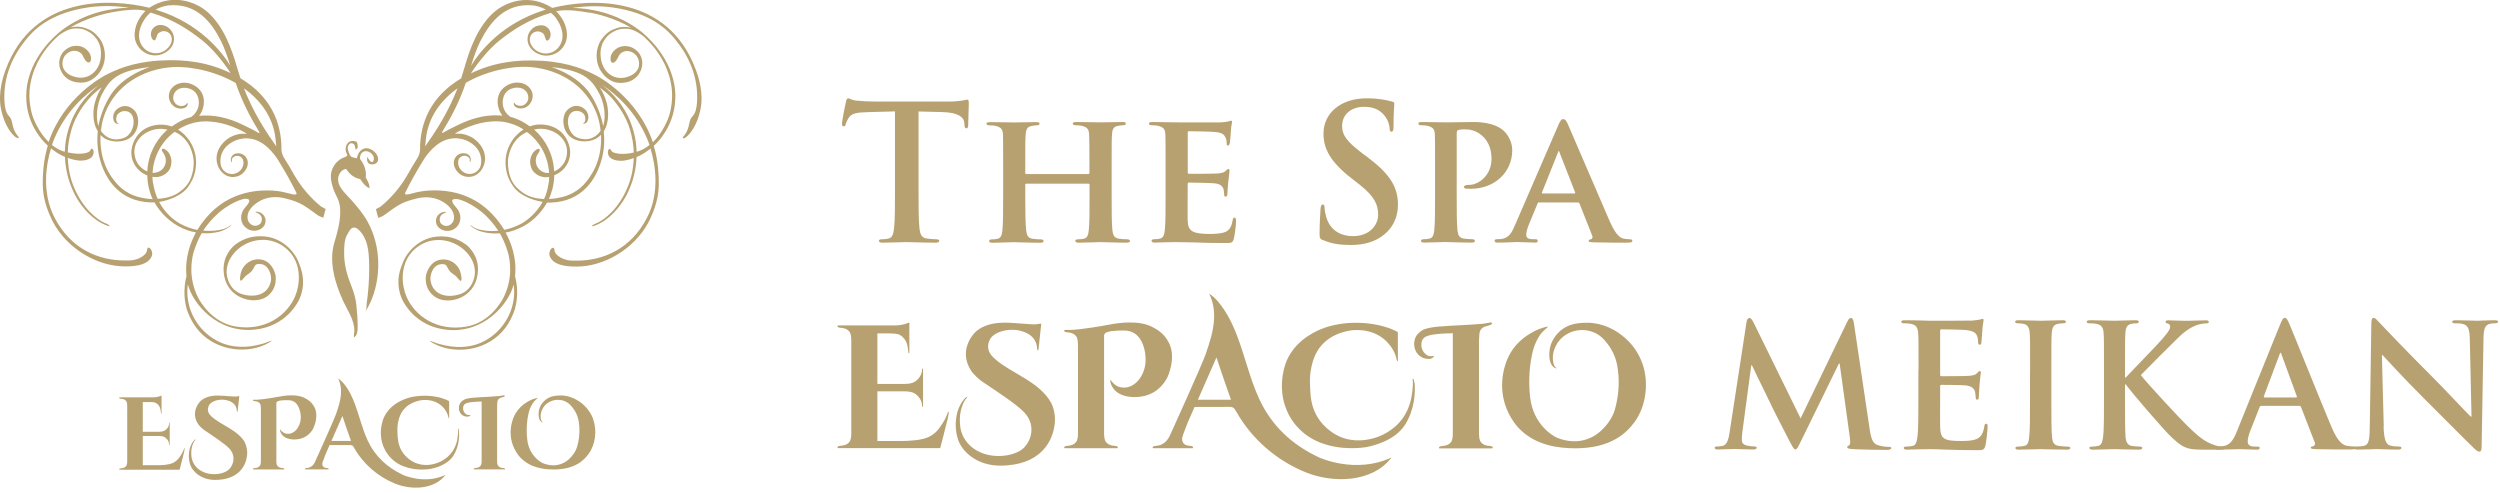 <svg width="294" height="58" viewBox="0 0 294 58" fill="none" xmlns="http://www.w3.org/2000/svg">
<g clip-path="url(#clip0_119_607)">
<path d="M81.83 8.21C78.54 -0.7 69.38 -0.17 64.94 0.93C62.17 -0.86 59.43 0.3 58.18 1.36C56.18 3.06 55.21 5.89 54.66 7.82C54.54 8.24 54.4 8.7 54.23 9.22C54.23 9.22 54.21 9.22 54.21 9.23C50.78 11.28 49.38 14.3 49.4 17.59C49.4 17.81 49.35 18.08 49.17 18.45C49.16 18.48 49.14 18.51 49.12 18.54C48.64 19.3 48.23 20 47.87 20.65C46.71 22.66 45.18 23.96 44.75 24.3L44.21 24.6L44.48 25.63L44.74 25.52C44.74 25.52 44.8 25.5 44.83 25.49L44.88 25.47C44.93 25.45 44.99 25.42 45.04 25.39C45.27 25.26 45.48 25.08 45.69 24.93C46.04 24.68 46.39 24.42 46.75 24.2C47.32 23.85 47.99 23.58 48.97 23.35C49.3 23.27 50.35 23.02 51.51 23.45C52.46 23.83 53.47 24.65 53.39 25.67C53.36 26.1 53.09 26.37 52.84 26.49C52.39 26.7 51.94 26.45 51.8 26.2C51.68 25.97 51.66 25.64 51.82 25.4C52.08 25.03 52.47 25.03 52.45 24.95C52.42 24.87 52.01 24.91 51.75 25.09C51.46 25.28 51.21 25.64 51.28 26.15C51.37 26.8 52.02 27.12 52.47 27.15C53.04 27.19 53.45 26.97 53.76 26.64C54.24 26.13 54.34 25.15 53.65 24.4C53.17 23.88 53.11 23.59 53.25 23.48C53.37 23.39 53.66 23.38 53.93 23.44C54.41 23.56 55.19 23.88 56.08 24.5C57.03 25.16 57.68 25.89 58.2 26.57C58.34 26.75 58.47 26.95 58.6 27.14C57.66 27.23 56.9 27.12 56.44 27.01C55.64 26.83 55.33 26.41 55.29 26.44C55.25 26.47 55.57 26.86 56.43 27.18C56.82 27.32 57.59 27.46 58.19 27.46C58.4 27.46 58.59 27.45 58.78 27.44C59.48 28.65 59.77 29.83 59.77 29.83C59.93 30.46 60.41 32.66 59.19 35.04C58.98 35.45 57.6 37.94 54.83 38.41C51.34 39.01 48.75 37.11 47.8 34.88C47.22 33.51 47.06 31.37 48.28 29.83C49.18 28.69 50.8 27.87 52.73 28.38C53.32 28.54 54.38 28.99 55.13 29.98C55.36 30.29 56.11 31.33 55.76 32.69C55.55 33.5 55.01 34.36 53.92 34.65C52.26 35.09 50.87 34.52 50.63 32.98C50.54 32.4 50.89 30.92 52.18 31.07C52.51 31.11 52.56 31.37 52.68 31.57C52.87 31.89 52.93 32 53.51 32.39C53.78 32.57 54 33.01 54.17 33.03C54.36 33.05 54.28 32.3 54.05 31.76C53.76 31.08 52.96 30.36 51.8 30.54C50.67 30.71 50.17 31.89 50.09 32.44C50 33.03 50.15 33.63 50.29 33.89C50.32 33.95 50.75 34.97 51.93 35.25C53.5 35.61 54.69 34.72 54.82 34.62C55.74 33.94 56.14 32.92 56.2 31.92C56.32 30.12 55.19 29.05 54.8 28.76C53.69 27.95 52.7 27.8 51.83 27.8C49.35 27.8 47.83 29.67 47.37 30.89C47.12 31.55 46.51 32.84 47.1 34.72C47.38 35.64 48.89 38.4 52.53 38.78C56.92 39.24 59.82 35.76 60.41 33.46C60.73 35.8 59.72 38.12 57.85 39.54C56.67 40.43 55.49 40.76 54.27 40.8C53.44 40.83 52.6 40.72 51.57 40.43C51.23 40.33 51.01 40.23 50.79 40.15C50.74 40.13 50.53 40.06 50.57 40.13C52.61 41.53 56.19 41.6 58.62 39.44C59.83 38.37 60.41 36.85 60.57 36.27C60.98 34.79 60.81 33.37 60.57 32.49C60.81 30.29 60.05 28.41 59.46 27.35C60.19 27.22 60.85 26.98 61.58 26.59C63 25.82 63.9 24.57 64.25 23.96C64.27 23.92 64.3 23.87 64.33 23.82C64.5 23.83 64.68 23.84 64.84 23.82C68.36 23.69 70.17 21.2 70.82 18.48C71.08 17.39 71.11 16.37 71 15.45C71.75 14.27 71.5 12.7 71.37 12.19C71.18 11.44 70.89 10.82 70.54 10.29C71.01 10.64 71.55 11.09 71.9 11.48C72.65 12.33 73.59 13.6 74.08 15.21C74.37 16.2 74.51 17.09 74.53 17.94C73.85 18.1 73.16 18.13 72.73 18.07C72.54 18.04 72.11 17.97 71.96 17.81C71.86 17.7 71.8 17.49 71.69 17.51C71.55 17.54 71.5 17.7 71.49 17.84C71.47 18.12 71.57 18.35 71.72 18.5C71.89 18.68 72.38 18.96 73.25 18.9C73.38 18.9 73.89 18.82 74.53 18.59C74.46 20.12 74.17 21.41 73.4 22.89C72.18 25.2 70.52 26.15 70 26.31C69.75 26.39 69.2 26.84 70.09 26.48C71.68 25.84 72.9 24.35 73.55 23.18C74.02 22.34 74.79 20.66 74.86 18.47C75.29 18.29 75.76 18.04 76.21 17.69C76.3 17.62 76.4 17.54 76.5 17.47C77.04 19.25 77.65 22.58 76.09 25.6C74.16 29.35 70.86 30.65 67.83 30.65C66.9 30.69 66.37 30.54 65.97 30.31C65.79 30.21 65.32 29.93 65.23 29.55C65.19 29.4 65.2 29.17 65.07 29.14C64.92 29.11 64.76 29.29 64.7 29.43C64.57 29.7 64.58 29.97 64.67 30.18C65.1 31.1 66.25 31.35 67.81 31.35C71.04 31.35 74.53 29.31 76.23 26.2C76.39 25.9 76.99 24.73 77.28 23.39C77.52 22.29 77.52 21.22 77.39 19.77C77.3 18.83 77.13 17.96 76.88 17.15C77.33 16.75 77.8 16.23 78.27 15.45C79.79 12.96 79.42 10.52 79.27 9.8C78.59 6.34 75.91 4.08 75.14 3.51C72.34 1.45 69.3 0.97 67.32 0.93C68.87 0.7 70.5 0.66 72.06 0.88C76.56 1.52 78.48 3.49 79.43 4.66C80.99 6.58 82.15 9.02 81.97 12.03C81.93 12.68 81.79 13.32 81.45 13.66C80.91 14.2 81.2 14.87 80.58 15.78C80.38 16.08 80.25 16.12 80.3 16.22C80.4 16.43 81.15 15.93 81.78 14.66C82.13 13.96 82.3 13.22 82.36 12.93C82.8 10.94 82.1 8.92 81.84 8.22L81.83 8.21ZM56.52 4.79C57.57 2.74 59.32 0.29 62.73 0.64C62.91 0.66 63.54 0.77 64.2 1.13C64.09 1.16 63.98 1.19 63.88 1.23C59.1 2.76 56.5 5.93 55.4 7.72C55.69 6.78 56.08 5.65 56.51 4.79H56.52ZM50.09 16.29C50.37 13.82 51.8 11.82 53.8 10.39C53.12 12.14 52.04 14.34 50.16 16.98C50.11 17.06 50.05 17.13 50 17.21C50.03 16.88 50.06 16.55 50.09 16.29ZM63.45 24.31C62.76 25.36 61.73 26.08 61.29 26.32C60.59 26.68 59.92 26.9 59.3 27.03C59.17 26.81 59.05 26.64 58.98 26.53C57.37 24.24 55.76 23.42 54.44 22.93C52.77 22.32 50.72 22.27 49.29 22.55C48.72 22.66 48.26 22.82 47.97 22.86C47.75 22.89 47.67 22.86 47.64 22.79C47.61 22.71 47.7 22.56 47.79 22.39C48.13 21.69 49.06 19.97 49.92 18.63C50.63 17.6 51.77 16.33 53.43 16.26C54.08 16.23 54.68 16.45 54.89 16.54C55.25 16.71 55.72 16.97 56.09 17.45C56.55 18.04 56.58 18.62 56.59 18.85C56.61 19.26 56.55 19.71 56.15 20.09C55.84 20.39 55.34 20.54 54.88 20.41C54.1 20.19 53.86 19.47 53.88 19.14C53.88 19.04 53.84 18.55 54.39 18.35C54.53 18.3 54.75 18.3 54.92 18.38C55.14 18.48 55.34 18.7 55.22 19.01C55.2 19.05 55.32 19.1 55.36 18.88C55.4 18.63 55.3 18.41 55.19 18.29C55.11 18.2 55.02 18.14 54.91 18.09C54.69 18 54.41 17.99 54.16 18.06C53.85 18.15 53.64 18.39 53.58 18.48C53.3 18.88 53.37 19.27 53.39 19.4C53.47 19.87 53.81 20.25 54.02 20.42C54.19 20.56 54.51 20.76 54.97 20.8C55.5 20.84 55.88 20.64 55.98 20.58C56.74 20.13 57.1 19.23 57.04 18.47C56.92 16.97 55.6 16.2 55.39 16.1C54.28 15.53 53.52 15.77 53.51 15.73C53.5 15.66 55.34 14.6 57.24 14.34C58.2 14.21 59.15 14.24 60.03 14.52C60.44 14.65 60.92 14.8 61.57 15.23C60.75 15.75 60.28 16.44 60.23 16.53C58.78 18.73 59.77 20.89 59.88 21.11C60.03 21.42 60.21 21.71 60.39 21.97C61.02 22.87 62.45 23.53 63.81 23.74C63.69 23.97 63.57 24.15 63.46 24.31H63.45ZM63.97 23.4C63.06 23.37 62.08 23.15 61.29 22.51C61.13 22.38 60.41 21.89 60.05 20.93C59.86 20.42 59.71 19.73 59.73 18.98C59.75 18.4 60.07 16.36 61.97 15.52C62.01 15.55 62.05 15.58 62.1 15.62C62.35 15.82 63.27 16.53 63.92 17.85C64.17 18.35 64.51 19.26 64.57 20.34C64.28 20.36 63.97 20.31 63.67 20.12C62.96 19.68 62.81 18.71 63.26 18.08C63.49 17.75 63.5 17.65 63.46 17.57C63.36 17.39 62.98 17.6 62.73 17.9C62.55 18.12 62.31 18.62 62.35 19.12C62.4 19.7 62.57 20.26 63.38 20.66C63.79 20.86 64.21 20.88 64.58 20.81C64.58 21.05 64.56 21.3 64.52 21.55C64.4 22.36 64.19 22.96 63.98 23.41L63.97 23.4ZM62.8 15.24C63.3 15.12 64.01 15.05 64.89 15.4C65.61 15.68 66.57 16.39 66.68 17.66C66.68 17.75 66.82 18.93 65.79 19.78C65.62 19.92 65.41 20.06 65.17 20.16C65.15 19.7 65.08 19.21 64.95 18.7C64.45 16.81 63.34 15.7 62.8 15.23V15.24ZM69.4 20.76C68.81 21.62 67.95 22.71 66.09 23.18C65.73 23.27 65.18 23.37 64.55 23.4C64.83 22.79 65.16 21.82 65.18 20.62C65.49 20.49 65.72 20.34 65.78 20.3C66.62 19.73 67.23 18.67 67.01 17.46C66.71 15.76 65.36 14.6 63.45 14.64C63.03 14.64 62.65 14.74 62.3 14.86C61.36 14.17 60.46 13.83 60.01 13.74C59.6 13.44 59.23 12.99 59.14 12.35C59.04 11.66 59.26 10.77 60.11 10.44C60.54 10.27 61.13 10.23 61.58 10.5C61.85 10.66 62.19 11.05 62.12 11.64C62.08 11.97 61.79 12.31 61.48 12.4C61.02 12.53 60.72 12.34 60.64 12.27C60.56 12.2 60.53 12.12 60.49 12.1C60.45 12.09 60.42 12.11 60.42 12.17C60.42 12.4 60.54 12.55 60.75 12.65C61.13 12.83 61.7 12.78 62.08 12.46C62.57 12.05 62.75 11.41 62.58 10.85C62.46 10.46 62.17 10.18 61.93 10.02C61.04 9.45 60.08 9.81 59.81 9.94C58 10.82 58.43 12.82 59.09 13.6C56.59 13.37 54.68 14.3 53.65 14.8C53.16 15.04 52.62 15.3 52.17 15.57C51.92 15.72 51.96 15.6 52.06 15.41C52.98 13.93 54.03 11.98 54.78 9.74C56.02 9.02 57.42 8.5 58.87 8.18C59.01 8.15 59.15 8.12 59.3 8.09C59.68 8.06 60.19 7.88 61.39 7.86C63.91 7.8 67.29 8.77 69.27 11.63C69.99 12.68 70.43 13.91 70.56 14.85C70.58 14.97 70.6 15.15 70.63 15.38C70.23 15.97 69.39 16.69 67.99 16.22C67.05 15.9 66.82 14.87 66.79 14.43C66.75 13.77 67.02 13.04 67.84 13.04C68.14 13.04 68.45 13.17 68.66 13.42C68.87 13.68 68.88 14.1 68.76 14.33C68.66 14.52 68.58 14.49 68.56 14.52C68.55 14.53 68.56 14.56 68.62 14.56C68.68 14.56 68.8 14.53 68.89 14.48C69.27 14.26 69.42 13.26 68.6 12.71C67.63 12.07 66.69 12.74 66.42 13.37C66.25 13.77 66.18 14.26 66.32 14.85C66.5 15.6 66.92 16 67.24 16.21C68.08 16.8 69.54 16.76 70.36 16.14C70.48 16.05 70.58 15.96 70.68 15.86C70.74 17.06 70.61 19 69.4 20.74V20.76ZM70.93 14.83C70.51 12.49 69.31 10.9 69.12 10.66C67.97 9.24 66.29 8.38 64.88 7.89C68.96 8.31 69.73 9.62 70.51 11.08C70.86 11.74 71.38 13.33 70.93 14.83ZM75.61 17.56C75.38 17.68 75.13 17.78 74.87 17.85C74.84 16.8 74.64 15.64 74.17 14.42C73.4 12.39 72.01 10.92 70.83 10C72.56 11.15 74.76 13.13 76.12 16.35C76.18 16.5 76.28 16.74 76.38 17.05C76.14 17.24 75.89 17.42 75.61 17.56ZM69.38 1.48C70.15 1.62 72.3 2.12 74.21 3.25C73.31 3.07 72.74 3.19 72.03 3.5C71.3 3.82 70.8 4.55 70.7 4.69C70.45 5.03 69.98 6.04 70.23 7.28C70.47 8.47 71.41 9.52 72.57 9.72C72.66 9.74 74.35 9.99 75.19 8.62C75.62 7.92 75.66 7.07 75.24 6.38C75.15 6.24 74.66 5.56 73.83 5.44C72.55 5.26 71.9 6.2 71.82 6.65C71.78 6.87 71.75 7.36 72.07 7.38C72.35 7.4 72.63 6.9 72.78 6.55C72.92 6.22 73.72 5.61 74.65 6.35C75.19 6.78 75.28 7.65 75.01 8.14C74.71 8.67 74.23 8.87 74.07 8.94C72.36 9.66 70.9 8.59 70.66 6.87C70.49 5.65 70.89 4.97 71.15 4.6C71.62 3.92 72.29 3.64 72.54 3.54C72.7 3.48 73.09 3.35 73.7 3.38C74.45 3.42 75.09 3.82 75.61 4.22C75.74 4.33 75.88 4.45 76 4.58C76.68 5.25 78.04 6.69 78.71 8.98C78.96 9.84 79.33 11.5 78.68 13.64C78.6 13.91 78 15.54 76.78 16.73C75 11.46 70.4 9.02 70.06 8.85C68.96 8.29 67.03 7.35 63.72 7.15C60.65 6.96 57.93 7.39 55.38 8.63C56.24 7.31 57.49 5.77 58.67 4.82C60.36 3.47 62.17 2.29 64.78 1.51C65.04 1.71 65.28 1.95 65.47 2.25C65.62 2.48 66.53 3.79 65.98 5.07C65.92 5.21 65.48 6.27 64.15 6.29C63.74 6.29 63.26 6.11 62.98 5.88C62.3 5.32 62.24 4.72 62.34 4.37C62.47 3.94 62.81 3.74 63.13 3.7C63.2 3.7 63.46 3.66 63.77 3.86C64 4 64.03 4.19 64.06 4.29C64.17 4.61 64.2 4.73 64.3 4.77C64.39 4.81 64.56 4.7 64.63 4.54C64.65 4.49 64.78 4.3 64.75 3.96C64.71 3.53 64.43 3.21 64.13 3.07C63.62 2.84 62.97 3.04 62.63 3.34C62.09 3.82 61.93 4.47 62.1 5.07C62.34 5.91 63.16 6.31 63.53 6.43C63.73 6.5 64.6 6.75 65.53 6.18C66.5 5.57 66.64 4.61 66.66 4.4C66.78 3 65.98 1.89 65.41 1.33C65.42 1.33 65.44 1.33 65.45 1.32C66.5 1.06 68.1 1.28 69.39 1.51L69.38 1.48Z" fill="#B8A171"/>
<path d="M0.14 12.91C0.2 13.2 0.38 13.94 0.72 14.64C1.35 15.92 2.09 16.41 2.2 16.2C2.25 16.1 2.12 16.06 1.92 15.76C1.3 14.84 1.59 14.18 1.05 13.64C0.71 13.3 0.57 12.66 0.53 12.01C0.34 9 1.51 6.56 3.07 4.64C4.02 3.47 5.94 1.51 10.44 0.86C12 0.64 13.63 0.68 15.18 0.91C13.19 0.95 10.16 1.42 7.36 3.49C6.59 4.06 3.92 6.32 3.23 9.78C3.09 10.51 2.71 12.95 4.23 15.43C4.7 16.2 5.17 16.72 5.62 17.13C5.38 17.94 5.2 18.81 5.11 19.75C4.98 21.2 4.98 22.26 5.22 23.37C5.51 24.72 6.11 25.88 6.27 26.18C7.97 29.29 11.46 31.33 14.69 31.33C16.25 31.33 17.4 31.08 17.83 30.16C17.92 29.96 17.94 29.69 17.8 29.41C17.74 29.28 17.57 29.1 17.43 29.12C17.31 29.14 17.31 29.38 17.27 29.53C17.18 29.9 16.71 30.19 16.53 30.29C16.13 30.52 15.59 30.67 14.67 30.63C11.64 30.63 8.34 29.33 6.41 25.58C4.85 22.55 5.46 19.22 6 17.45C6.1 17.53 6.19 17.6 6.29 17.67C6.74 18.02 7.21 18.27 7.64 18.45C7.71 20.64 8.48 22.32 8.95 23.16C9.6 24.33 10.82 25.82 12.41 26.46C13.3 26.82 12.75 26.37 12.5 26.29C11.98 26.13 10.32 25.18 9.1 22.87C8.32 21.4 8.04 20.1 7.97 18.57C8.61 18.8 9.11 18.87 9.25 18.88C10.12 18.94 10.61 18.66 10.78 18.48C10.92 18.33 11.03 18.1 11.01 17.82C11 17.68 10.95 17.52 10.81 17.49C10.69 17.47 10.64 17.69 10.54 17.79C10.39 17.95 9.96 18.03 9.77 18.05C9.34 18.11 8.65 18.08 7.97 17.92C7.99 17.07 8.13 16.17 8.42 15.19C8.9 13.58 9.84 12.31 10.6 11.46C10.95 11.07 11.49 10.62 11.96 10.27C11.61 10.8 11.32 11.42 11.13 12.17C11 12.68 10.75 14.25 11.5 15.43C11.4 16.36 11.43 17.38 11.68 18.46C12.33 21.18 14.14 23.67 17.66 23.8C17.83 23.8 18 23.8 18.17 23.8C18.2 23.85 18.23 23.9 18.25 23.94C18.6 24.55 19.51 25.79 20.92 26.57C21.65 26.97 22.31 27.21 23.04 27.33C22.46 28.4 21.7 30.27 21.93 32.47C21.7 33.35 21.53 34.76 21.93 36.25C22.09 36.83 22.68 38.34 23.88 39.42C26.31 41.58 29.89 41.51 31.93 40.11C31.97 40.04 31.76 40.11 31.71 40.13C31.49 40.21 31.27 40.31 30.93 40.41C29.89 40.71 29.06 40.81 28.23 40.78C27.01 40.73 25.83 40.41 24.65 39.52C22.78 38.11 21.77 35.78 22.09 33.44C22.68 35.74 25.58 39.22 29.97 38.76C33.61 38.38 35.12 35.62 35.4 34.7C35.98 32.82 35.37 31.53 35.13 30.87C34.67 29.64 33.16 27.79 30.67 27.78C29.79 27.78 28.8 27.93 27.7 28.74C27.31 29.03 26.19 30.09 26.3 31.9C26.36 32.91 26.76 33.92 27.68 34.6C27.81 34.7 29.01 35.59 30.57 35.23C31.76 34.96 32.18 33.94 32.21 33.87C32.35 33.61 32.49 33.01 32.41 32.42C32.33 31.87 31.83 30.69 30.7 30.52C29.55 30.35 28.74 31.07 28.45 31.74C28.22 32.28 28.14 33.03 28.33 33.01C28.5 32.99 28.73 32.55 28.99 32.37C29.58 31.98 29.63 31.87 29.82 31.55C29.94 31.35 29.99 31.09 30.32 31.05C31.6 30.9 31.96 32.38 31.87 32.96C31.63 34.49 30.25 35.06 28.58 34.63C27.49 34.34 26.95 33.48 26.74 32.67C26.39 31.31 27.14 30.27 27.37 29.96C28.12 28.96 29.18 28.51 29.77 28.36C31.7 27.85 33.31 28.68 34.22 29.81C35.45 31.35 35.28 33.49 34.7 34.86C33.75 37.09 31.16 38.99 27.67 38.39C24.9 37.91 23.52 35.43 23.31 35.02C22.09 32.64 22.57 30.44 22.73 29.81C22.73 29.81 23.02 28.64 23.72 27.42C23.91 27.43 24.11 27.44 24.31 27.44C24.91 27.44 25.68 27.31 26.07 27.16C26.92 26.84 27.24 26.45 27.21 26.42C27.17 26.39 26.86 26.81 26.06 26.99C25.59 27.1 24.83 27.21 23.9 27.12C24.02 26.93 24.15 26.74 24.3 26.55C24.83 25.87 25.47 25.15 26.42 24.48C27.31 23.86 28.09 23.54 28.57 23.42C28.83 23.36 29.13 23.36 29.25 23.46C29.39 23.57 29.33 23.86 28.85 24.38C28.16 25.13 28.26 26.11 28.74 26.62C29.06 26.95 29.46 27.17 30.03 27.13C30.49 27.1 31.13 26.77 31.22 26.13C31.29 25.63 31.03 25.26 30.75 25.07C30.48 24.9 30.07 24.85 30.05 24.93C30.03 25.01 30.42 25.01 30.68 25.38C30.84 25.62 30.82 25.95 30.7 26.18C30.56 26.44 30.11 26.68 29.66 26.47C29.41 26.35 29.14 26.08 29.11 25.65C29.03 24.64 30.04 23.82 30.99 23.43C32.15 22.99 33.2 23.25 33.53 23.33C34.51 23.56 35.18 23.83 35.75 24.18C36.12 24.4 36.46 24.66 36.81 24.91C37.03 25.06 37.23 25.24 37.46 25.37C37.51 25.4 37.56 25.42 37.62 25.45L37.67 25.47C37.67 25.47 37.73 25.49 37.76 25.5L38.02 25.61L38.29 24.58L37.75 24.28C37.32 23.94 35.79 22.64 34.63 20.63C34.27 19.99 33.87 19.28 33.38 18.52C33.36 18.49 33.34 18.45 33.33 18.43C33.15 18.06 33.1 17.79 33.1 17.57C33.12 14.28 31.72 11.26 28.29 9.21C28.29 9.21 28.27 9.21 28.27 9.2C28.1 8.68 27.96 8.22 27.84 7.8C27.28 5.87 26.32 3.04 24.32 1.34C23.07 0.28 20.33 -0.88 17.56 0.91C13.12 -0.17 3.95 -0.7 0.66 8.21C0.4 8.91 -0.3 10.93 0.14 12.92V12.91ZM27.09 7.72C25.98 5.93 23.38 2.76 18.61 1.23C18.51 1.2 18.4 1.17 18.29 1.13C18.95 0.78 19.58 0.66 19.76 0.64C23.17 0.29 24.93 2.73 25.97 4.79C26.4 5.64 26.79 6.78 27.08 7.72H27.09ZM32.49 17.21C32.44 17.13 32.38 17.06 32.33 16.98C30.45 14.34 29.37 12.14 28.69 10.39C30.69 11.82 32.12 13.82 32.4 16.29C32.43 16.54 32.46 16.88 32.49 17.21ZM18.7 23.75C20.06 23.54 21.49 22.88 22.12 21.98C22.3 21.72 22.48 21.43 22.63 21.12C22.74 20.9 23.73 18.73 22.28 16.54C22.22 16.45 21.75 15.76 20.94 15.24C21.59 14.82 22.08 14.66 22.48 14.53C23.37 14.25 24.32 14.22 25.27 14.35C27.17 14.6 29.01 15.67 29 15.74C29 15.78 28.23 15.54 27.12 16.11C26.92 16.21 25.59 16.98 25.47 18.48C25.41 19.24 25.76 20.14 26.53 20.59C26.63 20.65 27.01 20.86 27.54 20.81C28 20.77 28.32 20.57 28.49 20.43C28.71 20.26 29.04 19.87 29.12 19.41C29.14 19.28 29.21 18.89 28.93 18.49C28.87 18.4 28.66 18.16 28.35 18.07C28.1 18 27.82 18.01 27.6 18.1C27.49 18.15 27.39 18.21 27.32 18.3C27.21 18.43 27.11 18.65 27.15 18.89C27.19 19.11 27.3 19.06 27.29 19.02C27.18 18.71 27.37 18.49 27.59 18.39C27.76 18.31 27.98 18.31 28.12 18.36C28.66 18.56 28.62 19.04 28.63 19.15C28.65 19.48 28.41 20.2 27.63 20.42C27.17 20.55 26.67 20.4 26.36 20.1C25.96 19.72 25.91 19.27 25.92 18.86C25.92 18.63 25.96 18.06 26.42 17.46C26.79 16.98 27.26 16.72 27.62 16.55C27.83 16.46 28.43 16.24 29.08 16.27C30.74 16.34 31.87 17.61 32.59 18.64C33.44 19.98 34.38 21.69 34.72 22.4C34.8 22.57 34.9 22.72 34.87 22.8C34.84 22.87 34.76 22.9 34.54 22.87C34.25 22.83 33.79 22.68 33.22 22.56C31.8 22.27 29.74 22.33 28.07 22.94C26.75 23.42 25.14 24.25 23.53 26.54C23.45 26.65 23.34 26.82 23.21 27.04C22.59 26.92 21.92 26.7 21.22 26.33C20.77 26.1 19.74 25.37 19.06 24.32C18.96 24.17 18.84 23.98 18.71 23.75H18.7ZM17.99 21.53C17.95 21.28 17.93 21.03 17.93 20.79C18.31 20.86 18.73 20.84 19.13 20.64C19.94 20.24 20.11 19.68 20.16 19.1C20.2 18.6 19.96 18.1 19.78 17.88C19.53 17.58 19.15 17.38 19.05 17.55C19 17.63 19.02 17.72 19.25 18.06C19.7 18.69 19.55 19.66 18.84 20.1C18.54 20.28 18.23 20.34 17.94 20.32C18 19.24 18.34 18.33 18.59 17.83C19.24 16.51 20.15 15.8 20.41 15.6C20.45 15.57 20.5 15.53 20.54 15.5C22.44 16.34 22.76 18.38 22.78 18.96C22.8 19.71 22.65 20.4 22.46 20.91C22.1 21.87 21.38 22.36 21.22 22.49C20.43 23.12 19.45 23.34 18.54 23.38C18.33 22.92 18.13 22.33 18 21.52L17.99 21.53ZM17.54 18.71C17.41 19.22 17.34 19.71 17.32 20.17C17.08 20.07 16.87 19.93 16.7 19.79C15.67 18.94 15.81 17.76 15.81 17.67C15.92 16.4 16.88 15.69 17.6 15.41C18.47 15.06 19.18 15.13 19.69 15.25C19.15 15.72 18.04 16.83 17.54 18.72V18.71ZM11.82 15.88C11.92 15.98 12.02 16.07 12.14 16.16C12.96 16.78 14.41 16.81 15.26 16.23C15.57 16.01 16 15.61 16.18 14.87C16.32 14.28 16.25 13.79 16.08 13.39C15.81 12.76 14.87 12.09 13.9 12.73C13.08 13.27 13.24 14.27 13.61 14.5C13.7 14.55 13.81 14.58 13.88 14.58C13.94 14.58 13.95 14.56 13.94 14.54C13.92 14.51 13.84 14.54 13.74 14.35C13.62 14.12 13.63 13.7 13.84 13.44C14.05 13.19 14.35 13.06 14.66 13.06C15.48 13.06 15.75 13.79 15.71 14.45C15.68 14.89 15.45 15.92 14.51 16.24C13.11 16.71 12.28 15.98 11.87 15.4C11.89 15.17 11.92 14.98 11.94 14.87C12.07 13.93 12.51 12.7 13.23 11.65C15.21 8.79 18.6 7.81 21.11 7.88C22.3 7.91 22.82 8.08 23.2 8.11C23.34 8.14 23.48 8.17 23.63 8.2C25.08 8.52 26.48 9.05 27.72 9.76C28.48 12 29.53 13.95 30.44 15.43C30.54 15.61 30.58 15.74 30.33 15.59C29.89 15.32 29.35 15.06 28.85 14.82C27.83 14.32 25.91 13.39 23.41 13.62C24.07 12.84 24.5 10.84 22.69 9.96C22.42 9.83 21.46 9.46 20.57 10.04C20.33 10.19 20.04 10.48 19.92 10.87C19.75 11.43 19.92 12.07 20.42 12.48C20.81 12.8 21.37 12.85 21.75 12.67C21.96 12.57 22.08 12.42 22.08 12.19C22.08 12.14 22.06 12.11 22.01 12.12C21.97 12.13 21.93 12.22 21.86 12.29C21.78 12.37 21.47 12.56 21.02 12.42C20.7 12.33 20.42 11.99 20.38 11.66C20.31 11.07 20.65 10.68 20.92 10.52C21.38 10.25 21.96 10.29 22.39 10.46C23.24 10.8 23.46 11.68 23.36 12.37C23.27 13 22.9 13.46 22.49 13.76C22.04 13.86 21.15 14.19 20.2 14.88C19.86 14.75 19.47 14.66 19.05 14.66C17.15 14.62 15.8 15.78 15.49 17.48C15.27 18.69 15.88 19.75 16.72 20.32C16.78 20.36 17.01 20.51 17.32 20.64C17.34 21.84 17.67 22.81 17.95 23.42C17.32 23.39 16.77 23.29 16.41 23.2C14.56 22.73 13.7 21.64 13.1 20.78C11.9 19.04 11.76 17.11 11.82 15.9V15.88ZM11.99 11.08C12.77 9.62 13.55 8.31 17.62 7.89C16.2 8.38 14.53 9.24 13.38 10.66C13.19 10.89 11.99 12.49 11.57 14.83C11.12 13.33 11.64 11.74 11.99 11.08ZM6.11 17.05C6.21 16.74 6.31 16.5 6.37 16.35C7.72 13.13 9.92 11.15 11.66 10C10.48 10.92 9.09 12.39 8.32 14.42C7.85 15.65 7.65 16.8 7.62 17.85C7.36 17.77 7.11 17.68 6.88 17.56C6.6 17.42 6.35 17.24 6.11 17.05ZM17.05 1.29C17.05 1.29 17.08 1.29 17.09 1.3C16.52 1.86 15.73 2.97 15.84 4.37C15.86 4.58 16 5.55 16.97 6.15C17.89 6.73 18.77 6.47 18.97 6.4C19.34 6.28 20.16 5.88 20.4 5.04C20.57 4.43 20.41 3.79 19.87 3.31C19.53 3.01 18.89 2.8 18.37 3.04C18.07 3.18 17.78 3.5 17.75 3.93C17.72 4.27 17.85 4.47 17.87 4.51C17.94 4.67 18.11 4.78 18.2 4.74C18.3 4.69 18.33 4.57 18.44 4.26C18.47 4.16 18.5 3.98 18.73 3.83C19.04 3.63 19.3 3.66 19.37 3.67C19.7 3.71 20.04 3.91 20.16 4.34C20.27 4.69 20.2 5.29 19.52 5.85C19.24 6.08 18.75 6.27 18.35 6.26C17.02 6.24 16.58 5.18 16.52 5.04C15.98 3.76 16.88 2.45 17.03 2.22C17.23 1.92 17.47 1.68 17.72 1.48C20.33 2.26 22.14 3.44 23.83 4.79C25.01 5.73 26.26 7.27 27.12 8.6C24.57 7.36 21.85 6.93 18.78 7.12C15.47 7.32 13.54 8.26 12.44 8.82C12.09 9 7.5 11.43 5.72 16.7C4.5 15.51 3.9 13.88 3.82 13.61C3.17 11.47 3.54 9.81 3.79 8.95C4.46 6.66 5.82 5.22 6.5 4.55C6.63 4.43 6.76 4.31 6.89 4.19C7.41 3.79 8.05 3.39 8.8 3.35C9.4 3.32 9.8 3.44 9.96 3.51C10.21 3.61 10.87 3.89 11.35 4.57C11.61 4.94 12 5.62 11.84 6.84C11.61 8.56 10.15 9.63 8.43 8.91C8.26 8.84 7.79 8.65 7.49 8.11C7.22 7.62 7.31 6.75 7.85 6.32C8.78 5.58 9.58 6.19 9.72 6.52C9.87 6.87 10.15 7.36 10.43 7.35C10.75 7.33 10.72 6.85 10.68 6.62C10.59 6.17 9.95 5.23 8.67 5.41C7.84 5.53 7.35 6.2 7.26 6.35C6.84 7.04 6.88 7.88 7.31 8.59C8.15 9.96 9.84 9.7 9.93 9.69C11.08 9.5 12.03 8.44 12.27 7.25C12.52 6.02 12.05 5 11.8 4.66C11.7 4.52 11.2 3.79 10.47 3.47C9.76 3.16 9.19 3.04 8.29 3.22C10.21 2.1 12.35 1.59 13.12 1.45C14.42 1.22 16.01 1 17.06 1.26L17.05 1.29Z" fill="#B8A171"/>
<path d="M43.83 19.04C43.59 19.18 43.23 18.57 43.22 18.4C43.19 18.57 43.12 18.83 43.21 18.99C43.38 19.51 44.3 19.41 44.44 18.92C44.51 18.67 44.44 18.39 44.29 18.16C44.01 17.71 43.38 17.31 42.84 17.46C42.33 17.61 42.06 18.14 41.95 18.62L41.38 18.47C41.12 18.4 40.89 17.6 40.89 17.39C40.89 17.15 41.05 16.88 41.29 16.85C41.44 16.83 41.6 16.91 41.69 17.04C41.72 17.09 41.83 17.6 41.82 17.6C41.94 17.55 42.08 17.41 42.07 17.26C42.05 17.08 42.07 16.8 41.91 16.68C41.84 16.63 41.76 16.6 41.67 16.59C41.48 16.56 41.27 16.57 41.09 16.67C40.89 16.78 40.75 16.99 40.69 17.22C40.64 17.42 40.63 17.65 40.68 17.85C40.71 17.98 40.84 18.12 40.84 18.25C40.84 18.43 40.27 18.56 40.09 18.68C39.78 18.88 39.51 19.13 39.31 19.44C38.68 20.38 38.9 21.34 39.24 22.32C39.39 22.75 39.63 23.13 39.79 23.55C39.95 23.97 40.01 24.42 40.01 24.87C40.02 26.14 39.66 27.38 39.3 28.59C38.66 30.81 39.41 33.34 40.34 35.37C40.86 36.5 41.71 37.66 41.67 38.96C41.65 39.19 41.59 39.46 41.63 39.67C42.1 39.44 42.06 38.61 42.06 38.18C42.06 37.45 41.98 36.72 41.92 35.99C41.85 35.15 41.63 34.41 41.32 33.63C40.82 32.39 40.47 31.16 40.47 29.81C40.47 29.09 40.47 28.13 40.88 27.51C40.99 27.29 41.13 27.04 41.32 26.88C41.62 26.62 41.99 26.82 42.24 27.08C43.29 28.14 43.38 29.64 43.41 31.04C43.43 32.03 43.4 33.03 43.31 34.02C43.27 34.52 43.21 35.03 43.14 35.53C43.09 35.86 43.14 36.38 42.95 36.67C43.83 35.32 44.29 33.73 44.44 32.13C44.63 30.07 44.25 27.93 43.25 26.1C42.72 25.14 42.01 24.31 41.29 23.49C40.62 22.72 39.58 21.93 39.79 20.79C39.79 20.79 39.99 19.92 40.72 19.87C40.72 19.87 41.27 20.89 42.36 21.06C42.36 21.06 42.88 21.91 43.42 22.13C43.42 22.13 43.62 21.91 43.01 20.87C43.01 20.87 43.23 19.78 42.34 18.7C42.34 18.7 42.24 17.92 42.92 17.79C43.51 17.68 44.24 18.4 43.87 18.99C43.86 19.01 43.84 19.04 43.82 19.05L43.83 19.04Z" fill="#B8A171"/>
<path d="M28.83 52.08C28.04 50.61 26.01 49.99 24.97 49.06C24.81 48.92 24.52 48.69 24.46 48.3C24.4 47.92 24.59 47.65 24.64 47.57C24.93 47.16 25.79 46.87 26.64 47.06C27.73 47.3 27.84 48.05 27.84 48.24C27.84 48.47 27.93 48.46 27.95 48.35C27.95 48.33 28.14 46.63 28.14 46.61C28.14 46.55 27.96 46.61 27.77 46.63C27.57 46.65 26.96 46.59 26.34 46.55C25.63 46.5 25.42 46.52 25.25 46.53C24.63 46.57 23.87 46.79 23.46 47.3C22.8 48.12 22.74 49.07 23.32 49.9C23.47 50.12 23.81 50.43 24.08 50.62C24.92 51.19 26.47 52.19 27 52.78C27.15 52.95 27.44 53.33 27.46 53.89C27.48 54.56 27.1 55.04 26.94 55.19C26.28 55.85 24.37 56.1 23.23 55.07C22.63 54.52 22.55 53.91 22.52 53.7C22.48 53.41 22.48 52.99 22.55 52.66C22.64 52.24 22.81 51.95 22.85 51.89C22.9 51.81 22.94 51.77 22.96 51.75C23 51.71 23.02 51.68 23 51.67C22.96 51.65 22.83 51.78 22.79 51.82C22.45 52.22 22.32 52.72 22.32 52.72C22 53.97 22.46 54.87 22.46 54.87C22.99 55.91 24.14 56.44 25.26 56.44C28.14 56.44 28.94 54.7 29.06 53.52C29.13 52.81 28.89 52.23 28.82 52.11L28.83 52.08Z" fill="#B8A171"/>
<path d="M36.85 50.35C36.94 50.19 37.49 48.94 37 47.93C36.63 47.17 36.04 46.92 35.86 46.82C34.91 46.29 33.44 46.53 32.8 46.65C32.48 46.71 31.02 46.97 30.19 47.01H29.77C29.77 47.01 29.72 47.06 29.75 47.1C29.82 47.2 30.04 47.16 30.26 47.23C30.46 47.3 30.57 47.45 30.61 47.53C30.68 47.7 30.68 47.96 30.68 48.05V54.17C30.68 54.26 30.68 54.52 30.61 54.69C30.57 54.77 30.46 54.92 30.26 54.99C30.03 55.07 29.82 55.02 29.75 55.12C29.73 55.16 29.75 55.21 29.77 55.21H33.41C33.41 55.21 33.46 55.16 33.43 55.12C33.36 55.02 33.14 55.06 32.92 54.99C32.72 54.92 32.61 54.77 32.57 54.69C32.51 54.55 32.5 54.36 32.5 54.24V47.4C32.5 47.4 32.51 47.33 32.55 47.28C32.68 47.08 33.38 47.05 33.9 47.06C34.65 47.07 34.97 47.55 35.13 47.91C35.32 48.33 35.39 48.83 35.37 49.22C35.31 50.28 34.51 51.24 33.54 50.97C33.41 50.93 33.19 50.79 33.09 50.67C32.98 50.53 32.95 50.5 32.93 50.51C32.91 50.52 32.93 50.63 32.95 50.7C32.96 50.76 33.04 50.98 33.2 51.17C33.24 51.21 33.42 51.43 33.81 51.56C34.64 51.84 35.45 51.56 35.45 51.56C36.37 51.27 36.74 50.56 36.86 50.36L36.85 50.35Z" fill="#B8A171"/>
<path d="M69.78 49.35C69.27 47.87 68.09 47.17 67.79 47.01C67.52 46.86 66.75 46.45 65.73 46.51C65.32 46.53 64.68 46.57 64.12 47.05C63.55 47.53 63.4 48.1 63.37 48.32C63.24 49.22 63.53 49.53 63.7 49.63C63.76 49.67 63.82 49.68 63.83 49.67C63.85 49.66 63.81 49.64 63.78 49.61C63.7 49.55 63.63 49.43 63.59 49.13C63.52 48.61 63.76 48.16 63.8 48.08C64.11 47.49 64.59 47.28 64.69 47.23C65.42 46.87 66.11 47.07 66.26 47.12C66.87 47.32 67.16 47.71 67.38 47.99C68.01 48.81 68.08 49.65 68.12 50.09C68.2 50.95 68.08 51.78 67.88 52.51C67.74 53.01 67.37 53.57 66.99 53.92C66.95 53.96 66.03 54.98 64.47 54.66C64.27 54.62 64.06 54.56 63.84 54.47C63.59 54.36 62.21 53.59 62 51.67C61.87 50.5 61.96 49.29 62.23 48.34C62.33 47.97 62.52 47.62 62.66 47.41C62.77 47.25 62.89 47.13 62.99 47.03C63.14 46.88 63.22 46.85 63.22 46.81C63.22 46.75 62.59 46.95 62.32 47.09C61.33 47.6 60.37 48.44 60.1 50.17C59.78 52.28 61.04 53.64 61.16 53.77C62.36 55.06 64.02 55.2 65.1 55.21C67.68 55.22 68.73 54.05 69.22 53.38C70.01 52.3 70.23 50.67 69.77 49.35H69.78Z" fill="#B8A171"/>
<path d="M59.28 55.21H59.37C59.37 55.21 59.42 55.16 59.39 55.12C59.32 55.02 59.1 55.06 58.88 54.99C58.68 54.92 58.57 54.77 58.53 54.69C58.47 54.55 58.46 54.36 58.46 54.24V47.72C58.47 47.38 58.49 47.21 58.53 47.1C58.57 47 58.67 46.85 58.87 46.78C59.1 46.7 59.28 46.69 59.35 46.59C59.37 46.55 59.35 46.48 59.28 46.48C59.21 46.48 59 46.54 58.75 46.57C58.45 46.6 57.68 46.65 57.36 46.67C56.2 46.73 54.97 46.76 54.54 47.02C54.43 47.09 54.2 47.23 54.06 47.51C54.03 47.58 53.87 47.96 54.03 48.37C54.15 48.67 54.32 48.78 54.42 48.85C54.62 48.99 54.99 49.04 55.15 48.97C55.28 48.91 55.36 48.81 55.32 48.78C55.29 48.76 55.29 48.83 55.03 48.8C54.84 48.78 54.54 48.55 54.47 48.17C54.47 48.14 54.39 47.77 54.64 47.54C54.95 47.25 56.05 47.24 56.64 47.22V54.16C56.64 54.25 56.64 54.51 56.57 54.68C56.53 54.76 56.42 54.91 56.22 54.98C55.99 55.06 55.78 55.01 55.71 55.11C55.69 55.15 55.71 55.2 55.73 55.2H59.29L59.28 55.21Z" fill="#B8A171"/>
<path d="M53.98 50.67C53.96 50.5 53.91 50.35 53.87 50.39C53.83 50.42 53.96 50.63 53.78 51.66C53.65 52.43 53.3 52.95 53.2 53.1C52.52 54.08 51.53 54.42 51.18 54.52C50.84 54.62 49.87 54.88 48.79 54.41C48.65 54.35 47.73 53.93 47.18 52.92C46.8 52.21 46.77 51.54 46.74 50.85C46.73 50.58 46.72 50.25 46.79 49.82C46.84 49.51 46.95 48.87 47.37 48.3C48.2 47.15 49.65 47.05 49.79 47.04C51.31 46.97 52.1 47.76 52.46 48.37C52.61 48.63 52.7 48.9 52.72 49.03C52.76 49.23 52.82 49.21 52.82 49.15V47.23C52.82 47.18 52.74 47.13 52.74 47.13C51.29 46.4 49.07 46.33 47.51 46.97C46.99 47.18 45.36 47.92 44.93 49.74C44.34 52.2 45.75 53.62 45.88 53.77C46.35 54.29 46.89 54.63 47.49 54.85C48.96 55.41 50.45 55.18 50.7 55.13C51 55.07 52.6 54.74 53.33 53.57C53.95 52.57 54.05 51.4 53.97 50.67H53.98Z" fill="#B8A171"/>
<path d="M21.7 52.69C21.64 52.68 21.64 52.97 21.29 53.5C21.09 53.8 20.86 54.2 20.31 54.45C19.82 54.67 19.09 54.71 18.52 54.71H16.79V51.27H18.6C18.6 51.27 18.85 51.27 18.97 51.29C19.12 51.31 19.31 51.35 19.45 51.47C19.88 51.8 19.89 52.19 19.89 52.3C19.89 52.36 19.96 52.38 19.96 52.32V49.73C19.96 49.66 19.9 49.69 19.89 49.75C19.89 49.85 19.89 50.24 19.45 50.58C19.3 50.69 19.11 50.73 18.97 50.76C18.85 50.78 18.6 50.78 18.6 50.78H16.79V47.28H17.67C17.67 47.28 17.91 47.28 18 47.3C18.14 47.31 18.24 47.34 18.34 47.39C18.62 47.54 18.75 47.81 18.79 47.89C18.88 48.08 18.92 48.46 18.92 48.51C18.93 48.72 19 48.66 19 48.6V46.54C19 46.47 18.72 46.72 17.99 46.73H14.05C14.05 46.73 14 46.78 14.03 46.82C14.1 46.92 14.32 46.88 14.54 46.95C14.74 47.02 14.85 47.17 14.89 47.25C14.96 47.42 14.96 47.68 14.96 47.77V54.2C14.96 54.29 14.96 54.55 14.89 54.72C14.85 54.8 14.74 54.95 14.54 55.02C14.31 55.1 14.1 55.05 14.03 55.15C14.01 55.19 14.03 55.24 14.05 55.24H21.07C21.07 55.24 21.12 55.24 21.13 55.21C21.13 55.18 21.56 53.57 21.63 53.25C21.68 53.03 21.74 52.72 21.7 52.71V52.69Z" fill="#B8A171"/>
<path d="M47.38 55.84C45.52 54.97 44.08 53.64 43.22 51.76C42.6 50.41 42.27 48.96 41.76 47.57C41.43 46.69 41.03 45.82 40.42 45.1C40.23 44.87 40.02 44.66 39.76 44.5C40.04 45.04 40.14 45.67 40.1 46.28C40.05 47.12 39.79 47.9 39.52 48.69C39.3 49.34 37.03 54.35 37.03 54.35C36.94 54.51 36.85 54.64 36.79 54.71C36.72 54.78 36.58 54.91 36.38 54.98C36.15 55.06 35.94 55.01 35.87 55.11C35.85 55.15 35.87 55.2 35.89 55.2H38.62C38.62 55.2 38.67 55.15 38.64 55.11C38.57 55.01 38.35 55.07 38.14 54.97C37.99 54.9 37.83 54.7 37.93 54.37C38.01 54.12 38.32 53.34 38.32 53.34L38.76 52.34C39.55 52.34 40.34 52.34 41.13 52.34C41.22 52.34 41.32 52.34 41.4 52.38C41.52 52.44 41.59 52.56 41.65 52.67C42.71 54.56 44.44 56.05 46.45 56.87C48.31 57.63 51.05 57.62 52.4 55.84C49.92 57.03 47.37 55.84 47.37 55.84H47.38ZM38.98 51.85L40.27 48.92C40.36 49.2 40.77 50.46 41.28 51.85H38.99H38.98Z" fill="#B8A171"/>
<path d="M123.63 47.4C122.29 44.9 118.84 43.85 117.08 42.27C116.81 42.03 116.32 41.65 116.22 40.98C116.13 40.34 116.43 39.88 116.52 39.75C117.01 39.06 118.47 38.56 119.91 38.88C121.76 39.29 121.95 40.56 121.95 40.88C121.95 41.27 122.11 41.26 122.13 41.07C122.13 41.03 122.45 38.15 122.45 38.11C122.45 38 122.14 38.11 121.82 38.14C121.48 38.17 120.44 38.07 119.4 38C118.19 37.91 117.84 37.95 117.54 37.97C116.48 38.03 115.2 38.41 114.5 39.27C113.37 40.66 113.28 42.27 114.27 43.69C114.53 44.06 115.1 44.59 115.56 44.91C116.99 45.88 119.63 47.57 120.52 48.57C120.78 48.86 121.27 49.51 121.3 50.45C121.33 51.59 120.68 52.39 120.42 52.65C119.3 53.77 116.06 54.2 114.13 52.45C113.1 51.52 112.97 50.48 112.92 50.12C112.86 49.63 112.85 48.91 112.98 48.35C113.14 47.63 113.42 47.15 113.49 47.05C113.57 46.92 113.64 46.85 113.68 46.81C113.74 46.74 113.77 46.69 113.74 46.67C113.68 46.63 113.46 46.85 113.39 46.93C112.81 47.61 112.59 48.45 112.59 48.45C112.04 50.58 112.83 52.1 112.83 52.1C113.73 53.86 115.69 54.76 117.58 54.76C122.47 54.76 123.83 51.81 124.04 49.81C124.17 48.6 123.75 47.63 123.63 47.41V47.4Z" fill="#B8A171"/>
<path d="M137.24 44.46C137.39 44.19 138.32 42.06 137.49 40.36C136.86 39.07 135.85 38.65 135.56 38.48C133.95 37.59 131.45 37.98 130.37 38.19C129.82 38.3 127.35 38.74 125.93 38.8H125.21C125.15 38.8 125.13 38.89 125.17 38.95C125.28 39.13 125.66 39.04 126.04 39.17C126.38 39.29 126.57 39.54 126.64 39.68C126.76 39.97 126.77 40.41 126.77 40.56V50.95C126.77 51.1 126.77 51.54 126.64 51.83C126.58 51.97 126.39 52.22 126.04 52.34C125.66 52.47 125.28 52.39 125.17 52.56C125.13 52.62 125.15 52.71 125.21 52.71H131.4C131.46 52.71 131.48 52.62 131.44 52.56C131.33 52.38 130.95 52.47 130.57 52.34C130.23 52.22 130.04 51.97 129.97 51.83C129.87 51.6 129.85 51.27 129.84 51.07V39.45C129.84 39.4 129.86 39.33 129.92 39.24C130.15 38.91 131.34 38.86 132.22 38.87C133.49 38.89 134.04 39.69 134.32 40.31C134.64 41.02 134.76 41.87 134.72 42.53C134.62 44.33 133.26 45.97 131.61 45.5C131.38 45.44 131.02 45.2 130.85 44.98C130.66 44.74 130.62 44.68 130.58 44.71C130.55 44.73 130.58 44.92 130.61 45.03C130.63 45.13 130.75 45.5 131.04 45.82C131.1 45.89 131.41 46.27 132.07 46.49C133.47 46.96 134.85 46.49 134.85 46.49C136.41 46 137.05 44.8 137.25 44.45L137.24 44.46Z" fill="#B8A171"/>
<path d="M193.15 42.77C192.28 40.25 190.28 39.08 189.78 38.8C189.33 38.55 188.02 37.86 186.27 37.96C185.57 38 184.5 38.06 183.53 38.87C182.57 39.68 182.31 40.66 182.25 41.03C182.03 42.55 182.53 43.08 182.81 43.25C182.91 43.32 183.01 43.33 183.04 43.31C183.07 43.29 183 43.26 182.95 43.22C182.82 43.11 182.7 42.92 182.63 42.4C182.52 41.52 182.92 40.75 182.99 40.62C183.52 39.62 184.33 39.26 184.5 39.17C185.74 38.55 186.91 38.9 187.17 38.99C188.21 39.33 188.69 39.99 189.07 40.47C190.15 41.86 190.25 43.28 190.32 44.03C190.45 45.48 190.26 46.89 189.92 48.13C189.69 48.98 189.06 49.93 188.41 50.53C188.34 50.59 186.79 52.33 184.14 51.79C183.8 51.72 183.44 51.62 183.07 51.46C182.64 51.27 180.31 49.96 179.94 46.7C179.72 44.71 179.87 42.66 180.33 41.04C180.51 40.41 180.82 39.83 181.06 39.46C181.24 39.18 181.45 38.98 181.63 38.81C181.89 38.56 182.03 38.5 182.02 38.44C182.01 38.33 180.95 38.68 180.49 38.92C178.81 39.79 177.18 41.21 176.73 44.16C176.19 47.74 178.33 50.05 178.54 50.28C180.57 52.46 183.4 52.71 185.23 52.72C189.61 52.74 191.4 50.75 192.23 49.62C193.57 47.79 193.94 45.02 193.16 42.78L193.15 42.77Z" fill="#B8A171"/>
<path d="M175.34 52.72H175.49C175.55 52.72 175.57 52.63 175.53 52.57C175.42 52.39 175.04 52.48 174.66 52.35C174.32 52.23 174.13 51.98 174.06 51.84C173.96 51.61 173.94 51.28 173.93 51.08V40.01C173.95 39.43 173.98 39.15 174.04 38.96C174.1 38.78 174.28 38.53 174.62 38.41C175 38.28 175.32 38.26 175.44 38.09C175.48 38.03 175.44 37.9 175.32 37.91C175.2 37.92 174.85 38.02 174.43 38.07C173.92 38.12 172.62 38.2 172.07 38.23C170.1 38.34 168.02 38.38 167.28 38.83C167.09 38.95 166.71 39.18 166.47 39.66C166.41 39.78 166.15 40.42 166.43 41.13C166.63 41.65 166.93 41.83 167.09 41.95C167.43 42.19 168.05 42.28 168.33 42.16C168.54 42.07 168.69 41.89 168.61 41.85C168.56 41.82 168.56 41.93 168.12 41.88C167.8 41.84 167.29 41.45 167.17 40.81C167.17 40.77 167.03 40.13 167.46 39.73C167.99 39.24 169.86 39.22 170.85 39.19V50.97C170.85 51.12 170.85 51.56 170.72 51.85C170.66 51.99 170.47 52.24 170.12 52.36C169.74 52.49 169.36 52.41 169.25 52.58C169.21 52.64 169.23 52.73 169.29 52.73H175.33L175.34 52.72Z" fill="#B8A171"/>
<path d="M166.33 45C166.3 44.72 166.21 44.46 166.14 44.52C166.08 44.57 166.29 44.92 165.99 46.67C165.77 47.98 165.18 48.86 165.01 49.11C163.86 50.77 162.18 51.35 161.59 51.52C161.01 51.68 159.36 52.13 157.54 51.34C157.31 51.24 155.73 50.53 154.8 48.81C154.15 47.61 154.1 46.46 154.06 45.3C154.04 44.85 154.02 44.28 154.15 43.55C154.24 43.03 154.43 41.95 155.13 40.96C156.53 39.01 158.99 38.83 159.24 38.82C161.83 38.7 163.16 40.05 163.78 41.08C164.04 41.52 164.19 41.98 164.22 42.2C164.28 42.54 164.39 42.51 164.39 42.41V39.14C164.39 39.05 164.25 38.97 164.25 38.97C161.79 37.74 158.02 37.61 155.37 38.7C154.49 39.06 151.73 40.32 150.99 43.4C149.99 47.58 152.38 50 152.6 50.24C153.4 51.12 154.32 51.69 155.34 52.08C157.84 53.03 160.36 52.64 160.79 52.56C161.29 52.45 164.02 51.9 165.26 49.91C166.32 48.22 166.48 46.23 166.35 44.99L166.33 45Z" fill="#B8A171"/>
<path d="M111.53 48.43C111.42 48.41 111.43 48.91 110.83 49.8C110.48 50.32 110.1 50.99 109.16 51.41C108.33 51.78 107.08 51.84 106.12 51.86H103.18V46.02H106.25C106.25 46.02 106.67 46.02 106.87 46.05C107.12 46.09 107.44 46.16 107.69 46.35C108.43 46.92 108.43 47.58 108.44 47.75C108.44 47.85 108.55 47.89 108.55 47.78V43.39C108.55 43.28 108.45 43.32 108.44 43.42C108.43 43.59 108.42 44.26 107.69 44.82C107.44 45.01 107.12 45.08 106.87 45.12C106.67 45.15 106.25 45.15 106.25 45.15H103.18V39.21H104.67C104.67 39.21 105.08 39.22 105.24 39.24C105.47 39.26 105.65 39.3 105.82 39.39C106.29 39.64 106.52 40.1 106.59 40.25C106.74 40.57 106.8 41.22 106.81 41.31C106.83 41.66 106.94 41.57 106.94 41.46V37.95C106.94 37.84 106.46 38.26 105.23 38.27H98.55C98.49 38.27 98.47 38.36 98.51 38.42C98.62 38.6 99 38.51 99.38 38.64C99.72 38.76 99.91 39.01 99.98 39.15C100.1 39.44 100.11 39.88 100.11 40.03V50.94C100.11 51.09 100.11 51.53 99.98 51.82C99.92 51.96 99.73 52.21 99.38 52.33C99 52.46 98.62 52.38 98.51 52.55C98.47 52.61 98.49 52.7 98.55 52.7H110.47C110.47 52.7 110.56 52.7 110.58 52.65C110.59 52.6 111.31 49.86 111.43 49.33C111.52 48.95 111.62 48.43 111.54 48.42L111.53 48.43Z" fill="#B8A171"/>
<path d="M155.12 53.79C151.95 52.32 149.52 50.06 148.06 46.86C147.01 44.57 146.45 42.1 145.58 39.75C145.03 38.25 144.33 36.78 143.31 35.55C142.99 35.16 142.63 34.8 142.19 34.54C142.67 35.46 142.83 36.53 142.77 37.57C142.69 39 142.24 40.33 141.78 41.67C141.41 42.77 137.56 51.27 137.56 51.27C137.41 51.54 137.26 51.77 137.14 51.88C137.03 51.99 136.78 52.22 136.44 52.34C136.06 52.47 135.68 52.39 135.57 52.56C135.53 52.62 135.56 52.71 135.61 52.71H140.25C140.31 52.71 140.33 52.62 140.29 52.56C140.18 52.38 139.8 52.48 139.43 52.32C139.17 52.2 138.9 51.86 139.07 51.31C139.2 50.88 139.73 49.57 139.73 49.56L140.48 47.86C141.82 47.86 143.16 47.86 144.5 47.85C144.66 47.85 144.82 47.85 144.96 47.91C145.16 48 145.28 48.21 145.39 48.41C147.19 51.62 150.13 54.16 153.54 55.54C156.7 56.83 161.36 56.81 163.65 53.79C159.43 55.8 155.12 53.79 155.12 53.79ZM140.87 47.01L143.06 42.03C143.22 42.51 143.91 44.65 144.77 47.01H140.87Z" fill="#B8A171"/>
<path d="M205.38 37.91C205.44 37.57 205.56 37.39 205.72 37.39C205.88 37.39 206 37.49 206.26 38.01L211.75 49.2L217.22 37.87C217.38 37.55 217.48 37.39 217.66 37.39C217.84 37.39 217.96 37.59 218.02 38.01L219.85 50.32C220.03 51.59 220.23 52.17 220.84 52.35C221.42 52.53 221.83 52.55 222.09 52.55C222.27 52.55 222.41 52.57 222.41 52.69C222.41 52.85 222.17 52.91 221.89 52.91C221.39 52.91 218.61 52.87 217.81 52.81C217.35 52.77 217.23 52.71 217.23 52.59C217.23 52.49 217.31 52.43 217.45 52.37C217.57 52.33 217.63 52.07 217.55 51.5L216.34 42.75H216.26L211.87 51.72C211.41 52.67 211.31 52.85 211.13 52.85C210.95 52.85 210.75 52.45 210.43 51.84C209.95 50.91 208.36 47.84 208.12 47.27C207.94 46.85 206.73 44.47 206.03 42.96H205.95L204.9 50.81C204.86 51.17 204.84 51.43 204.84 51.76C204.84 52.14 205.1 52.32 205.44 52.4C205.8 52.48 206.08 52.5 206.29 52.5C206.45 52.5 206.59 52.54 206.59 52.64C206.59 52.82 206.41 52.86 206.11 52.86C205.27 52.86 204.36 52.8 204 52.8C203.62 52.8 202.65 52.86 202.01 52.86C201.81 52.86 201.65 52.82 201.65 52.64C201.65 52.54 201.77 52.5 201.97 52.5C202.13 52.5 202.27 52.5 202.57 52.44C203.13 52.32 203.3 51.53 203.4 50.85L205.39 37.89L205.38 37.91Z" fill="#B8A171"/>
<path d="M225.62 43.5C225.62 40.44 225.62 39.88 225.58 39.23C225.54 38.55 225.38 38.22 224.71 38.08C224.55 38.04 224.21 38.02 223.93 38.02C223.71 38.02 223.59 37.98 223.59 37.84C223.59 37.7 223.73 37.66 224.03 37.66C224.57 37.66 225.16 37.68 225.66 37.68C226.18 37.7 226.65 37.72 226.93 37.72C227.57 37.72 231.58 37.72 231.96 37.7C232.34 37.66 232.66 37.62 232.83 37.58C232.93 37.56 233.05 37.5 233.15 37.5C233.25 37.5 233.27 37.58 233.27 37.68C233.27 37.82 233.17 38.06 233.11 38.99C233.09 39.19 233.05 40.08 233.01 40.32C232.99 40.42 232.95 40.54 232.81 40.54C232.67 40.54 232.63 40.44 232.63 40.26C232.63 40.12 232.61 39.78 232.51 39.53C232.37 39.17 232.17 38.93 231.16 38.81C230.82 38.77 228.71 38.73 228.3 38.73C228.2 38.73 228.16 38.79 228.16 38.93V44.02C228.16 44.16 228.18 44.24 228.3 44.24C228.74 44.24 231.06 44.24 231.52 44.2C232 44.16 232.3 44.1 232.49 43.9C232.63 43.74 232.71 43.64 232.81 43.64C232.89 43.64 232.95 43.68 232.95 43.8C232.95 43.92 232.87 44.24 232.79 45.27C232.77 45.67 232.71 46.48 232.71 46.62C232.71 46.78 232.71 47 232.53 47C232.39 47 232.35 46.92 232.35 46.82C232.33 46.62 232.33 46.36 232.27 46.1C232.17 45.7 231.89 45.4 231.14 45.32C230.76 45.28 228.77 45.26 228.28 45.26C228.18 45.26 228.16 45.34 228.16 45.46V47.05C228.16 47.73 228.14 49.59 228.16 50.17C228.2 51.56 228.52 51.86 230.57 51.86C231.09 51.86 231.94 51.86 232.46 51.62C232.98 51.38 233.22 50.96 233.36 50.13C233.4 49.91 233.44 49.83 233.58 49.83C233.74 49.83 233.74 49.99 233.74 50.19C233.74 50.65 233.58 52.02 233.48 52.42C233.34 52.94 233.16 52.94 232.39 52.94C230.88 52.94 229.77 52.9 228.91 52.88C228.04 52.84 227.42 52.82 226.82 52.82C226.6 52.82 226.16 52.82 225.67 52.84C225.21 52.84 224.68 52.88 224.28 52.88C224.02 52.88 223.88 52.82 223.88 52.68C223.88 52.58 223.96 52.52 224.2 52.52C224.5 52.52 224.74 52.48 224.92 52.44C225.32 52.36 225.42 51.92 225.5 51.33C225.6 50.48 225.6 48.9 225.6 47.04V43.5H225.62Z" fill="#B8A171"/>
<path d="M238.74 43.5C238.74 40.44 238.74 39.88 238.7 39.23C238.66 38.55 238.46 38.2 238.02 38.1C237.8 38.04 237.54 38.02 237.3 38.02C237.1 38.02 236.98 37.98 236.98 37.82C236.98 37.7 237.14 37.66 237.46 37.66C238.22 37.66 239.49 37.72 240.08 37.72C240.58 37.72 241.77 37.66 242.53 37.66C242.79 37.66 242.95 37.7 242.95 37.82C242.95 37.98 242.83 38.02 242.63 38.02C242.43 38.02 242.27 38.04 242.03 38.08C241.49 38.18 241.33 38.52 241.28 39.23C241.24 39.87 241.24 40.44 241.24 43.5V47.04C241.24 48.99 241.24 50.58 241.32 51.45C241.38 51.99 241.52 52.36 242.12 52.44C242.4 52.48 242.84 52.52 243.15 52.52C243.37 52.52 243.47 52.58 243.47 52.68C243.47 52.82 243.31 52.88 243.09 52.88C241.76 52.88 240.49 52.82 239.95 52.82C239.49 52.82 238.22 52.88 237.41 52.88C237.15 52.88 237.01 52.82 237.01 52.68C237.01 52.58 237.09 52.52 237.33 52.52C237.63 52.52 237.87 52.48 238.05 52.44C238.45 52.36 238.57 52.02 238.63 51.43C238.73 50.58 238.73 49 238.73 47.04V43.5H238.74Z" fill="#B8A171"/>
<path d="M249.89 44.39H249.99C250.67 43.65 253.61 40.65 254.2 39.96C254.76 39.3 255.21 38.79 255.21 38.45C255.21 38.23 255.13 38.09 254.93 38.05C254.75 38.01 254.67 37.97 254.67 37.85C254.67 37.71 254.77 37.67 254.99 37.67C255.41 37.67 256.52 37.73 257.06 37.73C257.68 37.73 258.79 37.67 259.41 37.67C259.61 37.67 259.75 37.71 259.75 37.85C259.75 37.99 259.65 38.03 259.45 38.03C259.17 38.03 258.67 38.11 258.28 38.25C257.66 38.49 256.97 38.91 256.11 39.76C255.49 40.36 252.45 43.38 251.76 44.11C252.48 45.06 256.43 49.3 257.21 50.05C258.09 50.9 259 51.8 260.09 52.22C260.69 52.46 261.1 52.52 261.34 52.52C261.48 52.52 261.6 52.56 261.6 52.68C261.6 52.82 261.5 52.88 261.12 52.88H259.37C258.77 52.88 258.4 52.88 257.98 52.84C256.89 52.74 256.35 52.3 255.49 51.53C254.6 50.75 250.64 46.1 250.22 45.51L250 45.21H249.9V47.04C249.9 48.89 249.9 50.48 249.96 51.35C250 51.91 250.18 52.36 250.68 52.44C250.96 52.48 251.41 52.52 251.67 52.52C251.83 52.52 251.93 52.58 251.93 52.68C251.93 52.82 251.77 52.88 251.55 52.88C250.42 52.88 249.16 52.82 248.65 52.82C248.19 52.82 246.92 52.88 246.11 52.88C245.85 52.88 245.71 52.82 245.71 52.68C245.71 52.58 245.79 52.52 246.03 52.52C246.33 52.52 246.57 52.48 246.75 52.44C247.15 52.36 247.25 51.92 247.33 51.33C247.43 50.48 247.43 48.9 247.43 47.04V43.5C247.43 40.44 247.43 39.88 247.39 39.23C247.35 38.55 247.19 38.22 246.52 38.08C246.36 38.04 246.02 38.02 245.74 38.02C245.52 38.02 245.4 37.98 245.4 37.84C245.4 37.7 245.54 37.66 245.84 37.66C246.91 37.66 248.17 37.72 248.66 37.72C249.15 37.72 250.41 37.66 251.1 37.66C251.38 37.66 251.52 37.7 251.52 37.84C251.52 37.98 251.4 38.02 251.24 38.02C251.04 38.02 250.92 38.04 250.68 38.08C250.14 38.18 249.98 38.52 249.94 39.23C249.9 39.87 249.9 40.44 249.9 43.5V44.38L249.89 44.39Z" fill="#B8A171"/>
<path d="M265.9 47.75C265.8 47.75 265.76 47.79 265.72 47.91L264.63 50.67C264.43 51.17 264.33 51.66 264.33 51.9C264.33 52.26 264.51 52.52 265.14 52.52H265.44C265.68 52.52 265.74 52.56 265.74 52.68C265.74 52.84 265.62 52.88 265.4 52.88C264.76 52.88 263.89 52.82 263.27 52.82C263.05 52.82 261.94 52.88 260.89 52.88C260.63 52.88 260.51 52.84 260.51 52.68C260.51 52.56 260.59 52.52 260.75 52.52C260.93 52.52 261.21 52.5 261.37 52.48C262.3 52.36 262.68 51.68 263.08 50.67L268.13 38.19C268.37 37.61 268.49 37.38 268.69 37.38C268.87 37.38 268.99 37.56 269.2 38.02C269.68 39.13 272.9 47.18 274.19 50.23C274.96 52.04 275.54 52.32 275.96 52.42C276.26 52.48 276.56 52.5 276.81 52.5C276.97 52.5 277.07 52.52 277.07 52.66C277.07 52.82 276.89 52.86 276.15 52.86C275.41 52.86 273.96 52.86 272.35 52.82C271.99 52.8 271.75 52.8 271.75 52.66C271.75 52.54 271.83 52.5 272.03 52.48C272.17 52.44 272.31 52.26 272.21 52.02L270.6 47.87C270.56 47.77 270.5 47.73 270.4 47.73H265.91L265.9 47.75ZM270.01 46.74C270.11 46.74 270.13 46.68 270.11 46.62L268.3 41.67C268.28 41.59 268.26 41.49 268.2 41.49C268.14 41.49 268.1 41.59 268.08 41.67L266.23 46.6C266.21 46.68 266.23 46.74 266.31 46.74H270.01Z" fill="#B8A171"/>
<path d="M280.31 50.14C280.35 51.71 280.61 52.23 281.02 52.37C281.36 52.49 281.74 52.51 282.07 52.51C282.29 52.51 282.41 52.55 282.41 52.67C282.41 52.83 282.23 52.87 281.95 52.87C280.64 52.87 279.84 52.81 279.46 52.81C279.28 52.81 278.33 52.87 277.29 52.87C277.03 52.87 276.85 52.85 276.85 52.67C276.85 52.55 276.97 52.51 277.17 52.51C277.43 52.51 277.79 52.49 278.07 52.41C278.59 52.25 278.68 51.67 278.69 49.91L278.87 38.06C278.87 37.66 278.93 37.38 279.13 37.38C279.35 37.38 279.53 37.64 279.88 38C280.12 38.26 283.18 41.48 286.12 44.4C287.49 45.77 290.2 48.67 290.55 48.99H290.65L290.45 39.95C290.43 38.72 290.25 38.34 289.77 38.14C289.47 38.02 288.99 38.02 288.7 38.02C288.46 38.02 288.38 37.96 288.38 37.84C288.38 37.68 288.6 37.66 288.9 37.66C289.95 37.66 290.91 37.72 291.34 37.72C291.56 37.72 292.33 37.66 293.31 37.66C293.57 37.66 293.77 37.68 293.77 37.84C293.77 37.96 293.65 38.02 293.41 38.02C293.21 38.02 293.05 38.02 292.8 38.08C292.24 38.24 292.08 38.66 292.06 39.79L291.84 52.49C291.84 52.93 291.76 53.11 291.58 53.11C291.36 53.11 291.12 52.89 290.9 52.67C289.63 51.46 287.06 48.83 284.96 46.75C282.77 44.58 280.53 42.12 280.17 41.74H280.11L280.33 50.13L280.31 50.14Z" fill="#B8A171"/>
<path d="M105.25 13.1L101.97 13.19C100.69 13.23 100.16 13.34 99.83 13.83C99.61 14.16 99.5 14.43 99.46 14.6C99.42 14.77 99.35 14.86 99.22 14.86C99.07 14.86 99.02 14.75 99.02 14.51C99.02 14.16 99.44 12.15 99.48 11.98C99.55 11.69 99.61 11.56 99.75 11.56C99.93 11.56 100.15 11.78 100.7 11.83C101.34 11.9 102.18 11.94 102.9 11.94H111.63C112.34 11.94 112.82 11.87 113.15 11.83C113.48 11.76 113.66 11.72 113.75 11.72C113.9 11.72 113.93 11.85 113.93 12.18C113.93 12.64 113.86 14.16 113.86 14.74C113.84 14.96 113.79 15.09 113.66 15.09C113.48 15.09 113.44 14.98 113.42 14.65L113.4 14.41C113.36 13.84 112.76 13.22 110.8 13.18L108.02 13.11V22.14C108.02 24.17 108.02 25.91 108.13 26.86C108.2 27.48 108.33 27.96 108.99 28.05C109.3 28.09 109.78 28.14 110.11 28.14C110.35 28.14 110.46 28.21 110.46 28.32C110.46 28.47 110.28 28.54 110.04 28.54C108.59 28.54 107.2 28.47 106.58 28.47C106.07 28.47 104.68 28.54 103.8 28.54C103.51 28.54 103.36 28.47 103.36 28.32C103.36 28.21 103.45 28.14 103.71 28.14C104.04 28.14 104.31 28.1 104.5 28.05C104.94 27.96 105.07 27.48 105.14 26.84C105.25 25.91 105.25 24.17 105.25 22.15V13.12V13.1Z" fill="#B8A171"/>
<path d="M128.01 20.46C128.01 20.46 128.12 20.44 128.12 20.33V19.93C128.12 17.09 128.1 16.4 128.08 15.81C128.04 15.17 127.86 14.97 127.24 14.8C127.09 14.76 126.75 14.73 126.49 14.73C126.27 14.73 126.16 14.66 126.16 14.53C126.16 14.4 126.29 14.35 126.58 14.35C127.62 14.35 128.98 14.39 129.49 14.39C129.95 14.39 131.23 14.35 131.98 14.35C132.27 14.35 132.4 14.39 132.4 14.53C132.4 14.67 132.27 14.73 132.05 14.73C131.9 14.73 131.72 14.75 131.48 14.8C130.97 14.89 130.82 15.15 130.77 15.81C130.73 16.4 130.73 16.93 130.73 19.78V23.09C130.73 24.81 130.73 26.29 130.82 27.1C130.89 27.63 131 27.98 131.59 28.07C131.85 28.11 132.27 28.14 132.58 28.14C132.78 28.14 132.89 28.25 132.89 28.34C132.89 28.47 132.74 28.54 132.49 28.54C131.23 28.54 129.96 28.47 129.43 28.47C128.99 28.47 127.62 28.54 126.87 28.54C126.61 28.54 126.45 28.47 126.45 28.34C126.45 28.25 126.54 28.14 126.76 28.14C127.07 28.14 127.29 28.12 127.47 28.07C127.87 27.98 127.98 27.63 128.04 27.08C128.13 26.29 128.13 24.85 128.13 23.14V21.71C128.13 21.64 128.06 21.6 128.02 21.6H120.7C120.63 21.6 120.57 21.62 120.57 21.71V23.14C120.57 24.86 120.59 26.29 120.68 27.11C120.75 27.64 120.86 27.99 121.43 28.08C121.7 28.12 122.14 28.15 122.42 28.15C122.64 28.15 122.73 28.26 122.73 28.35C122.73 28.48 122.58 28.55 122.33 28.55C121.07 28.55 119.73 28.48 119.18 28.48C118.74 28.48 117.46 28.55 116.69 28.55C116.45 28.55 116.32 28.48 116.32 28.35C116.32 28.26 116.39 28.15 116.63 28.15C116.92 28.15 117.14 28.13 117.31 28.08C117.71 27.99 117.82 27.64 117.88 27.09C117.97 26.3 117.97 24.82 117.97 23.1V19.79C117.97 16.95 117.97 16.42 117.95 15.82C117.91 15.18 117.73 14.98 117.11 14.81C116.95 14.77 116.63 14.74 116.34 14.74C116.14 14.74 116.01 14.67 116.01 14.54C116.01 14.41 116.16 14.36 116.43 14.36C117.47 14.36 118.74 14.4 119.27 14.4C119.73 14.4 121.08 14.36 121.85 14.36C122.11 14.36 122.25 14.4 122.25 14.54C122.25 14.68 122.14 14.74 121.9 14.74C121.74 14.74 121.57 14.76 121.35 14.81C120.82 14.9 120.67 15.16 120.62 15.82C120.57 16.41 120.57 17.1 120.57 19.94V20.34C120.57 20.45 120.64 20.47 120.7 20.47H128.02L128.01 20.46Z" fill="#B8A171"/>
<path d="M137.07 19.78C137.07 16.94 137.07 16.41 137.05 15.81C137.01 15.17 136.83 14.97 136.21 14.8C136.06 14.76 135.73 14.73 135.44 14.73C135.24 14.73 135.11 14.66 135.11 14.53C135.11 14.4 135.26 14.35 135.55 14.35C136.56 14.35 137.8 14.39 138.35 14.39C138.97 14.39 143.26 14.41 143.64 14.39C143.99 14.37 144.3 14.3 144.45 14.28C144.56 14.26 144.67 14.19 144.76 14.19C144.87 14.19 144.89 14.28 144.89 14.37C144.89 14.5 144.78 14.72 144.74 15.58C144.72 15.78 144.67 16.59 144.63 16.81C144.61 16.9 144.56 17.12 144.41 17.12C144.28 17.12 144.26 17.03 144.26 16.88C144.26 16.75 144.24 16.42 144.13 16.2C143.98 15.87 143.82 15.6 142.85 15.52C142.52 15.48 140.21 15.43 139.81 15.43C139.72 15.43 139.68 15.5 139.68 15.61V20.24C139.68 20.35 139.7 20.44 139.81 20.44C140.25 20.44 142.76 20.44 143.2 20.4C143.66 20.36 143.93 20.29 144.13 20.11C144.28 19.98 144.35 19.87 144.44 19.87C144.53 19.87 144.59 19.96 144.59 20.07C144.59 20.18 144.55 20.49 144.44 21.44C144.4 21.81 144.35 22.56 144.35 22.7C144.35 22.85 144.33 23.12 144.15 23.12C144.02 23.12 143.97 23.05 143.97 22.97C143.95 22.77 143.95 22.53 143.9 22.29C143.79 21.92 143.55 21.63 142.82 21.56C142.47 21.52 140.26 21.47 139.78 21.47C139.69 21.47 139.67 21.56 139.67 21.67V23.17C139.67 23.81 139.65 25.4 139.67 25.95C139.71 27.23 140.31 27.51 142.29 27.51C142.8 27.51 143.61 27.49 144.12 27.27C144.6 27.05 144.83 26.65 144.96 25.88C145.01 25.68 145.05 25.59 145.18 25.59C145.33 25.59 145.36 25.83 145.36 26.03C145.36 26.45 145.2 27.73 145.09 28.1C144.96 28.58 144.78 28.58 144.05 28.58C142.6 28.58 141.43 28.56 140.48 28.51C139.53 28.49 138.81 28.47 138.23 28.47C138.01 28.47 137.59 28.49 137.13 28.49C136.67 28.51 136.18 28.53 135.79 28.53C135.55 28.53 135.42 28.46 135.42 28.33C135.42 28.24 135.49 28.13 135.73 28.13C136.02 28.13 136.24 28.11 136.41 28.06C136.81 27.97 136.92 27.62 136.98 27.07C137.07 26.28 137.07 24.8 137.07 23.08V19.77V19.78Z" fill="#B8A171"/>
<path d="M155.6 28.26C155.25 28.11 155.18 28 155.18 27.51C155.18 26.3 155.27 24.98 155.29 24.62C155.31 24.29 155.38 24.05 155.55 24.05C155.75 24.05 155.77 24.25 155.77 24.42C155.77 24.71 155.86 25.17 155.97 25.54C156.46 27.17 157.76 27.77 159.12 27.77C161.1 27.77 162.07 26.43 162.07 25.26C162.07 24.18 161.74 23.17 159.91 21.73L158.9 20.94C156.47 19.05 155.64 17.5 155.64 15.72C155.64 13.3 157.67 11.56 160.73 11.56C162.16 11.56 163.09 11.78 163.66 11.93C163.86 11.97 163.97 12.04 163.97 12.19C163.97 12.48 163.88 13.12 163.88 14.83C163.88 15.31 163.82 15.49 163.64 15.49C163.49 15.49 163.42 15.36 163.42 15.09C163.42 14.89 163.31 14.21 162.85 13.64C162.52 13.22 161.88 12.56 160.45 12.56C158.82 12.56 157.83 13.51 157.83 14.83C157.83 15.84 158.34 16.62 160.17 18L160.79 18.46C163.46 20.46 164.4 21.99 164.4 24.08C164.4 25.36 163.92 26.88 162.33 27.91C161.23 28.62 159.99 28.81 158.83 28.81C157.55 28.81 156.56 28.66 155.61 28.24L155.6 28.26Z" fill="#B8A171"/>
<path d="M168.76 19.78C168.76 16.94 168.76 16.41 168.74 15.81C168.7 15.17 168.52 14.97 167.9 14.8C167.75 14.76 167.42 14.73 167.13 14.73C166.93 14.73 166.8 14.66 166.8 14.53C166.8 14.4 166.95 14.35 167.24 14.35C168.25 14.35 169.49 14.39 170.04 14.39C170.83 14.39 172.38 14.35 173.26 14.35C175.68 14.35 176.57 15.14 176.87 15.41C177.29 15.81 177.84 16.64 177.84 17.66C177.84 20.3 175.72 22.2 172.97 22.2C172.88 22.2 172.49 22.2 172.4 22.18C172.29 22.18 172.16 22.11 172.16 21.98C172.16 21.83 172.38 21.74 172.8 21.74C173.88 21.74 175.4 20.62 175.4 18.7C175.4 18.08 175.33 16.85 174.25 15.92C173.54 15.3 172.75 15.21 172.31 15.21C172.02 15.21 171.65 15.23 171.47 15.3C171.36 15.34 171.31 15.45 171.31 15.65V23.08C171.31 24.8 171.31 26.28 171.4 27.09C171.47 27.62 171.58 27.97 172.15 28.06C172.44 28.1 172.85 28.13 173.14 28.13C173.36 28.13 173.45 28.24 173.45 28.33C173.45 28.46 173.3 28.53 173.1 28.53C171.8 28.53 170.43 28.46 169.93 28.46C169.49 28.46 168.25 28.53 167.48 28.53C167.24 28.53 167.11 28.46 167.11 28.33C167.11 28.24 167.18 28.13 167.42 28.13C167.71 28.13 167.93 28.11 168.1 28.06C168.5 27.97 168.61 27.62 168.67 27.07C168.76 26.28 168.76 24.8 168.76 23.08V19.77V19.78Z" fill="#B8A171"/>
<path d="M181 23.79C180.89 23.79 180.87 23.81 180.82 23.92L179.78 26.45C179.58 26.91 179.49 27.38 179.49 27.6C179.49 27.93 179.67 28.13 180.26 28.13H180.55C180.79 28.13 180.84 28.22 180.84 28.33C180.84 28.48 180.73 28.53 180.53 28.53C179.89 28.53 178.99 28.46 178.37 28.46C178.17 28.46 177.14 28.53 176.12 28.53C175.88 28.53 175.77 28.49 175.77 28.33C175.77 28.22 175.83 28.13 175.99 28.13C176.17 28.13 176.39 28.11 176.56 28.11C177.44 27.98 177.77 27.4 178.17 26.46L183.24 14.76C183.46 14.23 183.61 14.01 183.81 14.01C184.1 14.01 184.18 14.19 184.38 14.6C184.84 15.64 188.08 23.22 189.32 26.06C190.07 27.76 190.62 28 190.97 28.07C191.26 28.11 191.48 28.14 191.7 28.14C191.88 28.14 191.96 28.21 191.96 28.34C191.96 28.49 191.85 28.54 191.12 28.54C190.44 28.54 189.03 28.54 187.4 28.5C187.05 28.48 186.83 28.48 186.83 28.35C186.83 28.24 186.87 28.17 187.07 28.15C187.2 28.13 187.34 27.95 187.25 27.73L185.75 23.94C185.7 23.83 185.64 23.81 185.55 23.81H180.99L181 23.79ZM185.15 22.75C185.24 22.75 185.26 22.71 185.24 22.64L183.41 17.95C183.39 17.88 183.37 17.77 183.32 17.77C183.25 17.77 183.23 17.88 183.21 17.95L181.34 22.62C181.3 22.71 181.34 22.75 181.41 22.75H185.16H185.15Z" fill="#B8A171"/>
</g>
<defs>
<clipPath id="clip0_119_607">
<rect width="294" height="58" fill="white"/>
</clipPath>
</defs>
</svg>
